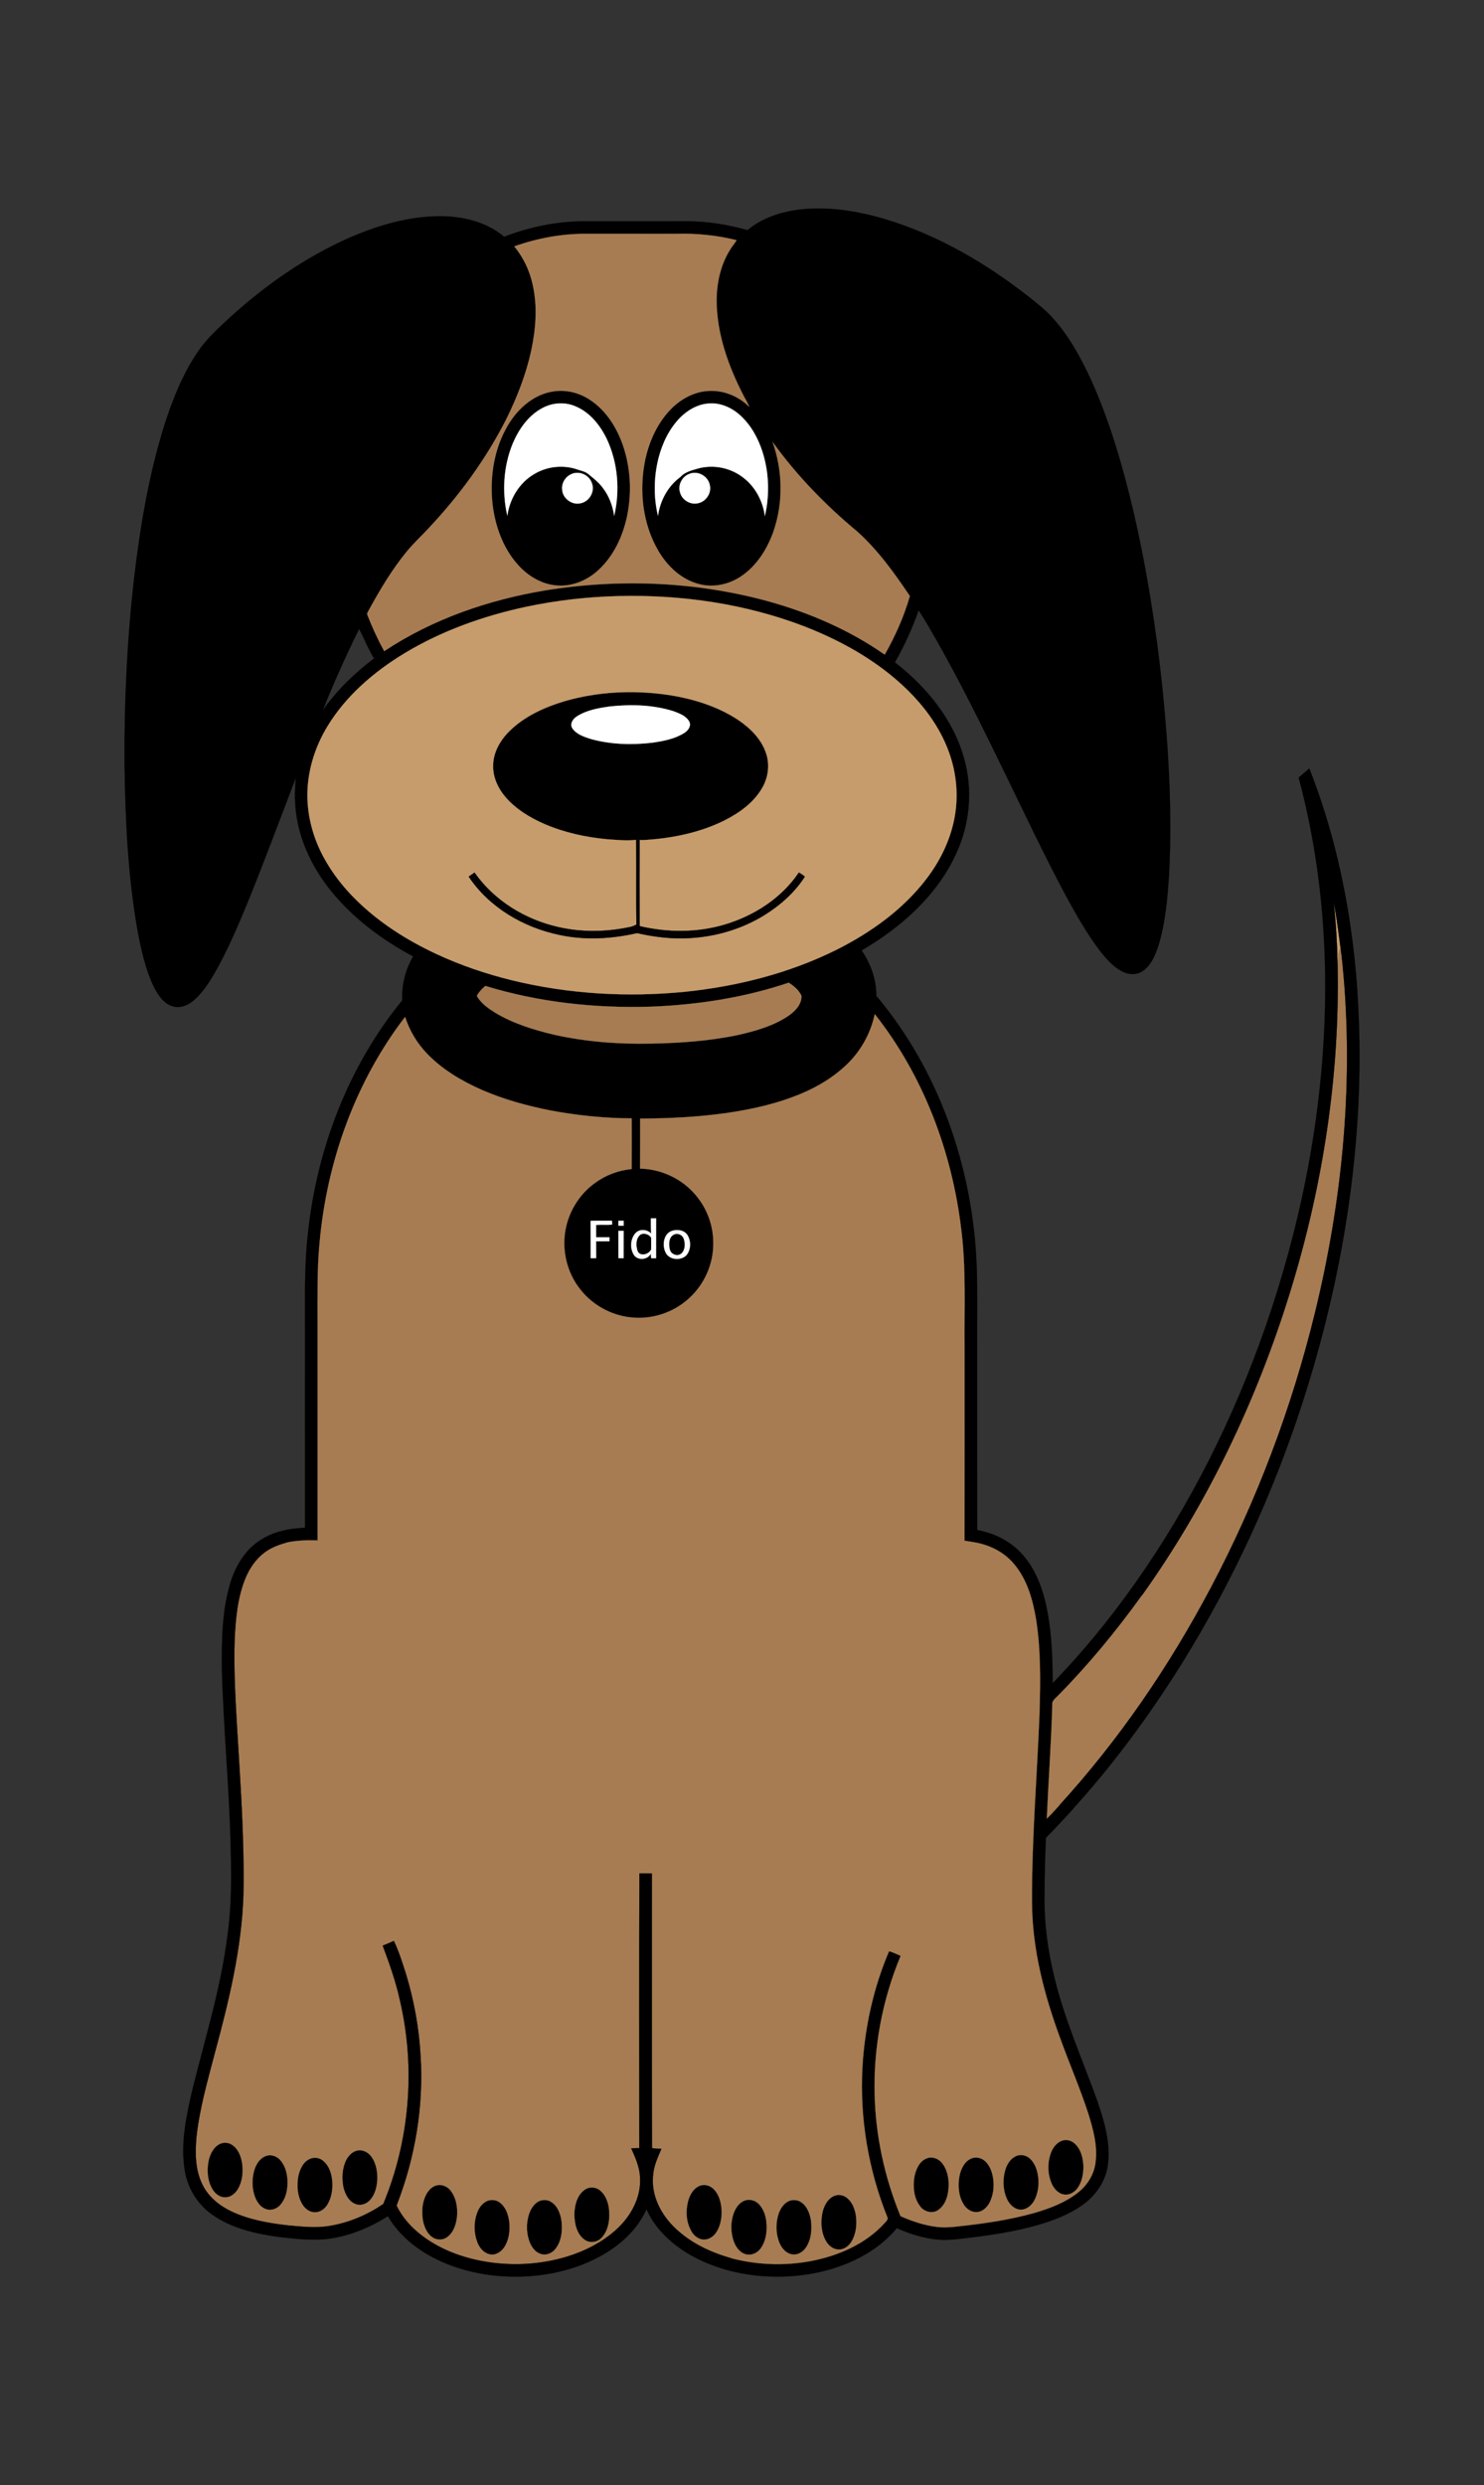 <?xml version="1.0" encoding="utf-8"?>
<!DOCTYPE svg PUBLIC "-//W3C//DTD SVG 1.1//EN" "http://www.w3.org/Graphics/SVG/1.1/DTD/svg11.dtd">
<svg version="1.1" id="Layer_1" xmlns="http://www.w3.org/2000/svg" xmlns:xlink="http://www.w3.org/1999/xlink" x="0px" y="0px"
	 viewBox="318.117 -114.317 1283.767 2148.635" enable-background="new 318.117 -114.317 1283.767 2148.635"
	 xml:space="preserve">
<rect x="318.117" y="-114.317" width="1283.767" height="2148.635" fill="#333333" stroke="none"/>
<g>
	<g id="_x23_000000ff">
		<path stroke="#000000" stroke-width="0.094" d="M1005.721,67.402c25.68-3.87,51.88,0.18,76.63,7.29
			c46.83,13.85,89.66,39.01,127.79,69.19c6.61,5.33,13.32,10.63,18.94,17.04c13.84,15.41,23.86,33.78,32.55,52.47
			c16.42,36.2,27.48,74.57,36.68,113.16c11.74,50.38,19.81,101.58,25.29,153c5.47,53.84,8.67,108.07,5.86,162.17
			c-1.42,21.18-3.19,42.62-9.66,62.96c-2.78,7.84-6.29,16.32-13.68,20.87c-5.31,3.43-12.29,2.8-17.65-0.16
			c-7.77-4.18-13.63-11.01-18.99-17.86c-11.47-15.06-20.71-31.63-29.75-48.21c-19.02-35.57-36.14-72.11-53.85-108.35
			c-18.18-37.36-36.59-74.65-57.07-110.83c-5.26-8.95-10.17-18.15-16.06-26.7c-5.39,15.58-12.35,30.59-20.48,44.93
			c27.62,21.36,51.1,50.06,60.2,84.29c6.61,24.34,4.93,50.69-4.26,74.14c-11.72,30.14-34.11,55.01-59.78,74.14
			c-7.97,6.01-16.36,11.46-24.97,16.5c7.96,11.43,12.8,25.2,12.71,39.21c54.23,64.53,83.27,148.18,86.79,231.97
			c0.93,25.32,0.23,50.69,0.45,76.03c0.02,51.29-0.05,102.58,0.03,153.88c14.76,2.65,28.96,9.68,38.98,20.99
			c12.69,14.02,18.71,32.64,22.08,50.92c3.57,19.94,4.22,40.25,4.25,60.45c26.03-26.72,49.64-55.77,71.21-86.2
			c1.43,0.82,2.84,1.72,4.29,2.55c-1.37,0.31-2.72,0.65-4.05,1c1.55,0.68,3.16,1.32,4.58,2.3
			c0.57,1.43,0.79,2.96,1.2,4.49c-22.04,30.65-46.14,59.87-72.66,86.75c-2.09,2.28-5.42,4.27-4.89,7.85
			c-0.92,32.83-3.32,65.6-4.76,98.41c3.94-3.67,7.39-7.83,11.09-11.74c0.79,0.04,2.37,0.12,3.16,0.16
			c1.09-1.07,2.2-2.12,3.33-3.16c0.33,0.08,0.99,0.24,1.31,0.32c1.8-0.1,3.57,0.31,5.19,1.12
			c-0.23,0.51-0.69,1.53-0.92,2.04c0.06,0.48,0.19,1.45,0.25,1.94l0.02,0.13
			c-7.84,8.8-15.96,17.34-24.17,25.78c-0.73,16.35-1.23,32.71-1.22,49.07c-0.45,24.24,2.79,48.46,8.63,71.97
			c8.72,36.17,23.95,70.24,36.55,105.13c6.36,18.49,12.51,38.11,9.42,57.88c-2.21,14.08-11.23,26.35-22.92,34.2
			c-11.5,7.96-24.78,12.83-38.12,16.72c-19.97,5.59-40.53,8.74-61.1,11.13c-7.94,0.84-15.92,2.04-23.91,1.37
			c-12.59-1.04-24.84-4.79-36.32-9.95c-9.74,11.68-22.29,20.82-35.98,27.37c-20.43,9.8-43.17,14.32-65.76,14.57
			c-22.43,0.17-45.03-3.9-65.56-13.05c-0.73-1.95-1.46-3.9-2.12-5.84c0.78,0.17,1.58,0.41,2.39,0.64
			c1.31-1.62,2.9-2.98,4.99-3.46c0.37,0.61,1.11,1.82,1.49,2.43c-0.81,0.19-1.6,0.41-2.38,0.65
			c0.37,2.12,1.23,4.11,2.4,5.94c4.84-4.58,11.76-0.73,17.34-3.28c22.27,5.84,45.84,6.73,68.48,2.54
			c23.85-4.52,47.59-14.66,64.14-32.91c1.23-1.53,3.52-3.2,2.26-5.37c-16.3-40.69-23.78-84.9-21.49-128.68
			c1.92-34.63,9.43-69.1,23.08-101c3.48,0.94,6.72,2.56,10.02,4.02c-15.8,37.82-23.55,79-22.49,119.98
			c0.85,36.03,8.7,71.79,22.39,105.09c9.97,4.36,20.42,7.92,31.27,9.24c6.25,0.73,12.56,0.31,18.8-0.44
			c21.94-2.38,43.9-5.5,65.19-11.47c13.78-4.02,27.7-9.13,38.94-18.33c7.66-6.21,13.13-15.2,14.43-25.03
			c2.05-14.5-1.96-28.96-6.21-42.7c-7.12-21.9-16.32-43.03-24.13-64.68c-13.96-37.69-24.36-77.3-24.56-117.72
			c-0.29-55.07,4.48-109.98,6.56-164.98c0.71-26.49,1.11-53.17-2.96-79.43c-2.85-17.22-7.72-34.98-19.29-48.51
			c-8.07-9.61-19.71-15.68-31.9-18.17c-3.57-0.74-7.18-1.21-10.76-1.81c0.1-55.7,0.02-111.4,0.04-167.09
			c-0.36-34.02,1.41-68.18-2.89-102.03c-8-67.13-32.75-132.96-74.84-186.21c-3.5,16.79-12.25,32.4-24.76,44.14
			c-11.08,10.57-24.42,18.57-38.48,24.5c-20.53,8.68-42.43,13.63-64.43,16.84c-24.92,3.56-50.13,4.81-75.28,4.91
			c-0.02,14.42,0.06,28.83-0.08,43.25c18.14,0.35,35.96,8.59,47.74,22.41c10.07,11.57,15.8,26.86,15.61,42.23
			c0.16,17.96-7.83,35.75-21.21,47.71c-13.53,12.35-32.54,18.47-50.73,16.18c-16.73-1.87-32.53-10.69-42.94-23.9
			c-12.07-14.9-16.62-35.33-12.49-54c3.37-15.24,12.41-29.23,25.15-38.3c9.19-6.77,20.27-10.84,31.61-11.95
			c0.1-14.62,0.08-29.23,0.03-43.84c-23.55-0.07-47.07-2.51-70.21-6.83c-20.31-4-40.41-9.53-59.42-17.78
			c-17.44-7.72-34.29-17.6-47.53-31.5c-8.6-8.93-15.07-19.84-18.85-31.64c-43.15,56.22-67.85,125.49-74.04,195.83
			c-2.21,22.93-1.61,45.98-1.69,68.98c0,62.61-0.01,125.22,0.01,187.83c-9.08-0.25-18.23-0.04-27.12,1.93
			c-3.12-1.06-6.36-0.42-9.49,0.14c0.57-1.9,1.16-3.78,1.76-5.65c1.18-0.03,2.38-0.03,3.58-0.03c-0.92-0.56-1.82-1.08-2.73-1.6
			c1.01-1,2.01-2,3.04-2.96c6.55-1.89,13.37-2.29,20.13-2.81c-0.07-56.93-0.01-113.86-0.03-170.79
			c0.11-27.35-0.72-54.78,2.33-82.02c7.52-73.52,34.81-145.76,81.84-203.19c-0.67-13.19,2.63-26.54,9.4-37.89
			c-26.74-14.3-51.62-32.77-70.84-56.38c-18.07-22.16-30.5-49.7-31.34-78.56c-0.47-6.46,0.32-12.9,0.57-19.34
			c-13.76,36.14-27.29,72.38-41.84,108.21c-8.18,19.69-16.54,39.38-26.93,58.04c-5.27,9.07-10.79,18.27-18.68,25.33
			c-5.08,4.68-12.42,7.96-19.33,5.7c-7.81-2.55-12.51-9.94-16.05-16.89c-7.39-15.57-11.01-32.59-14.18-49.44
			c-8.17-47.07-10.47-94.94-11.08-142.64c-0.38-53.72,2.16-107.49,8.24-160.87c5.49-46.44,13.27-92.86,27.79-137.41
			c6.95-20.72,15.37-41.21,27.87-59.25c7.58-11.19,17.84-20.11,27.61-29.31c30.58-27.68,64.83-51.71,102.64-68.44
			c22.57-9.81,46.55-17.23,71.26-18.57c22.02-1.33,45.69,3.03,63,17.54c21.98-8.41,45.4-13.29,68.97-13.38c25.34,0.01,50.67,0,76,0
			c7.65,0.06,15.32-0.21,22.97,0.31c14.43,0.79,28.66,3.56,42.6,7.32C976.371,75.012,991.001,69.732,1005.721,67.402
			 M763.021,98.692c7.81,9.55,13.29,20.95,15.89,33.01c4.26,18.75,2.75,38.31-1.22,56.96c-4.46,20.53-12.13,40.25-21.42,59.05
			c-17.53,34.71-40.75,66.38-67.36,94.67c-6.24,6.76-13.07,12.98-18.89,20.12c-12.88,15.67-23.25,33.18-32.98,50.91
			c-0.58,1.3-1.88,2.73-1,4.21c4.13,10.65,8.96,21.03,14.43,31.07c41.84-27.81,90.33-44.43,139.7-52.61
			c63.78-10.28,129.88-7.63,192.28,9.42c35.81,9.9,70.48,24.84,101.01,46.18c9.12-15.98,16.68-32.96,21.75-50.65
			c-13.41-19.93-27.56-39.68-45.53-55.81c-27.39-22.75-52.45-48.51-73.24-77.46c8.83,24.86,9.38,52.71,0.67,77.69
			c-5.36,15-14.32,29.33-27.71,38.38c-10.45,7.15-23.91,10.09-36.27,6.91c-15.26-3.73-27.46-15.27-35.32-28.48
			c-13.58-22.98-16.84-51.16-11.91-77.15c3.19-16.24,10-32.11,21.32-44.37c8.54-9.25,20.25-16.09,32.98-17
			c13.24-1.07,26.71,4.31,36.03,13.69c-1.33-3.96-3.84-7.36-5.61-11.11c-11.97-23.52-21.23-49.03-22.44-75.62
			c-0.81-17.09,2.45-34.82,11.7-49.43c1.65-2.76,3.88-5.12,5.45-7.93c-17.01-4.28-34.57-5.99-52.09-5.51
			c-25.65-0.01-51.3,0-76.95-0.01C804.771,87.572,783.281,91.492,763.021,98.692 M906.751,246.502
			c-9.41,9.47-15.44,21.85-18.81,34.67c-4.24,16.45-4.58,33.98-0.62,50.51c1.81-13.17,8.59-25.71,19.39-33.62
			c4.33-4.74,10.77-5.98,16.67-7.69c13.01-3.11,27.34,0.05,37.84,8.36c10.39,7.95,16.87,20.3,18.57,33.19
			c4.2-18.35,3.64-37.86-2.15-55.8c-3.81-11.83-10.05-23.14-19.38-31.5c-7.77-7.05-18.5-11.49-29.08-9.87
			C920.601,235.852,912.851,240.532,906.751,246.502 M914.681,295.312c-6.52,2.18-10.52,9.93-8.17,16.47
			c1.85,6.5,9.23,10.7,15.76,8.92c6.91-1.54,11.74-9.23,9.75-16.11C930.391,297.262,921.731,292.432,914.681,295.312
			 M853.491,401.052c-27.02,0.61-54,3.71-80.45,9.3c-36.73,7.89-72.68,20.66-104.93,40.1c-26.4,15.97-50.64,36.72-66.78,63.3
			c-10.73,17.71-17.2,38.18-17.29,58.96c-0.07,18.87,5.06,37.6,14.04,54.15c7.15,13.25,16.48,25.28,27.13,35.9
			c20.14,20.18,44.56,35.68,70.31,47.71c20.95,9.77,42.95,17.23,65.4,22.74c49.01,11.98,100.09,14.92,150.25,9.91
			c45.26-4.72,90.15-16.12,130.98-36.47c29.4-14.84,57.03-34.52,77.2-60.85c11.65-15.18,20.41-32.76,24.2-51.58
			c3.89-19.14,2.26-39.27-4.32-57.63c-6.5-18.38-17.58-34.87-30.88-49.02c-25.83-27.36-59.17-46.54-93.98-60.15
			C963.271,407.762,908.101,399.742,853.491,401.052 M628.811,429.462c-11.45,22.97-21.86,46.46-31.46,70.26
			c12.23-17.22,27.53-32.05,44.35-44.76C636.691,446.832,633.151,437.922,628.811,429.462 M881.311,756.032
			c-48.3,1.53-97.07-3.75-143.36-17.94c-2.86,2.47-5.53,5.22-7.33,8.59c3.52,6.52,9.85,10.82,15.97,14.68
			c15.55,9.28,33.05,14.69,50.57,18.87c27.55,6.17,55.88,8.35,84.07,7.74c25.4-0.47,50.91-2.25,75.8-7.55
			c14.87-3.4,29.94-7.68,42.77-16.2c5.92-3.99,11.9-9.94,11.66-17.61c-2.27-4.87-6.58-8.53-11.07-11.3
			C962.061,748.232,921.671,754.472,881.311,756.032 M881.161,939.082c0.04,4.38-0.08,8.77,0.28,13.16
			c-3.56-3.88-10.39-4.26-13.85-0.09c-4.16,4.98-4.57,12.83-1.23,18.34c3.28,5.28,11.87,4.56,14.77-0.79
			c0.09,1.27,0.19,2.55,0.31,3.84c1.39-0.02,2.8-0.03,4.22-0.03c0.06-11.5,0.01-23,0.03-34.51
			C884.551,939.022,882.291,939.062,881.161,939.082 M829.031,941.212c0.08,10.76,0,21.51,0.04,32.27
			c1.57,0,3.15,0.01,4.74,0.02c-0.02-4.86,0.01-9.72-0.04-14.58c3.85-0.05,7.71-0.03,11.58-0.04c0-0.87,0-2.61,0.01-3.48
			c-3.87,0-7.73,0-11.58-0.02c0.03-3.54,0.03-7.07-0.02-10.59c4.61-0.45,9.25,0.07,13.87-0.31c-0.05-1.13-0.08-2.25-0.1-3.36
			C841.361,941.162,835.191,941.002,829.031,941.212 M853.121,941.142c-0.03,1.42-0.04,2.85-0.04,4.3
			c1.5,0.01,3.01,0.01,4.54,0.02c-0.03-1.46-0.03-2.9-0.02-4.34C856.091,941.112,854.601,941.112,853.121,941.142
			 M853.101,949.852c0.02,7.87-0.03,15.75,0.03,23.62c1.47,0.01,2.95,0.02,4.44,0.04c0.05-7.89-0.02-15.79,0.04-23.68
			C856.091,949.822,854.591,949.832,853.101,949.852 M899.421,949.872c-7.19,2.42-8.55,12.03-5.74,18.2
			c2.74,6.9,12.95,7.93,18.01,3.11c4.1-4.62,4.39-11.96,1.39-17.22C910.481,949.272,904.131,948.272,899.421,949.872z"/>
		<path stroke="#000000" stroke-width="0.094" d="M797.391,224.002c10.82-1.52,22.03,1.34,31.07,7.39
			c12.69,8.25,21.49,21.35,27.03,35.23c8.06,20.63,9.52,43.62,5.11,65.26c-3.72,17.56-11.69,34.79-25.16,46.98
			c-9.93,9.11-23.64,14.55-37.19,12.86c-13.1-1.44-24.81-9.09-33.2-18.99c-12.2-14.23-18.61-32.63-20.85-51.06
			c-2.38-22,0.73-45.03,11.27-64.69C763.891,240.842,778.721,226.502,797.391,224.002 M787.101,238.612
			c-12.09,6.44-20.25,18.33-25.48,30.68c-7.99,19.61-9.38,41.78-4.61,62.35c1.95-14.61,10.27-28.47,23.08-36.01
			c11.06-6.73,25.08-8.3,37.34-4.11c3.11,1.13,6.57,1.64,9.26,3.72c4.56,3.77,9.36,7.37,12.87,12.21c5.46,6.98,8.56,15.5,9.88,24.21
			c5.1-21.85,3.24-45.56-6.2-66c-5.71-11.98-14.56-23.27-27.06-28.56C806.931,233.002,795.901,233.732,787.101,238.612
			 M812.751,295.442c-5.23,2.07-8.93,7.65-8.34,13.32c0.27,7.72,8.41,13.86,15.91,12.06c7.49-1.38,12.61-10.03,9.88-17.23
			C828.051,296.582,819.521,292.492,812.751,295.442z"/>
		<path stroke="#000000" stroke-width="0.094" d="M806.301,492.002c28.89-8.39,59.64-9.85,89.36-5.55
			c21.41,3.24,42.76,9.65,60.96,21.66c10.52,7.11,20.22,16.62,24.23,28.96c3.3,9.82,1.83,20.91-3.36,29.8
			c-7.35,12.85-19.91,21.74-32.89,28.27c-21.21,10.51-44.82,15.26-68.31,16.78c-1.63,0.01-3.29,0.31-4.86-0.13
			c-0.38-0.11-1.14-0.32-1.52-0.43c-0.36,0.11-1.08,0.32-1.44,0.43c-8.35,1.03-16.91,0.05-25.3-0.52
			c-18.58-1.76-37.06-5.8-54.22-13.23c-12.55-5.48-24.61-12.83-33.62-23.3c-6.42-7.5-10.83-17.1-10.62-27.12
			c0.07-11.57,6.28-22.22,14.42-30.08C772.101,504.852,789.121,497.192,806.301,492.002 M845.781,496.472
			c-9.76,1.39-19.92,3.09-28.4,8.45c-3.31,2.01-6.4,6.04-4.4,10.03c3.5,5.6,10.27,7.71,16.22,9.66c17.32,4.78,35.62,5.27,53.39,3.17
			c9.49-1.41,19.34-3.21,27.56-8.46c3.18-1.97,6.15-5.93,4.23-9.77c-2.83-5.05-8.75-7.14-13.89-9.04
			C882.871,495.022,864.021,494.522,845.781,496.472z"/>
		<path stroke="#000000" stroke-width="0.094" d="M901.431,952.932c3.32-1.47,7.4,0.69,8.32,4.14
			c1.23,4.15,1.17,9.7-2.48,12.64c-3.54,2.58-8.89,0.33-9.75-3.87C896.401,961.452,896.571,954.952,901.431,952.932z"/>
		<path stroke="#000000" stroke-width="0.094" d="M1237.731,1736.252c3.57-0.91,7.47,0.24,10.13,2.79
			c5.46,4.91,7.19,12.59,7.52,19.65c-0.02,6.39-1.17,13.05-4.81,18.44c-2.52,3.61-6.72,6.4-11.27,5.99
			c-5.21-0.41-9.19-4.65-11.25-9.16c-3.91-8.71-4.02-19.03-0.43-27.86
			C1229.411,1741.652,1232.951,1737.512,1237.731,1736.252z"/>
		<path stroke="#000000" stroke-width="0.094" d="M508.561,1739.182c3.33-1.39,7.3-1.13,10.31,0.93
			c5.15,3.31,7.55,9.38,8.59,15.19c1.19,7.75,0.55,16.14-3.51,23.03c-2.27,3.7-6.03,7.05-10.59,7.12
			c-4.68,0.32-8.92-2.79-11.25-6.64c-4.59-7.41-5.24-16.71-3.5-25.09C499.921,1747.902,502.911,1741.812,508.561,1739.182z"
			/>
		<path stroke="#000000" stroke-width="0.094" d="M626.571,1745.182c4.93-1.42,10.12,1.27,12.95,5.29
			c3.9,5.54,5.17,12.52,5.03,19.19c-0.3,6.4-1.81,13.18-6.23,18.07c-3.01,3.47-8.16,5.35-12.57,3.58
			c-6.08-2.21-9.11-8.65-10.57-14.52c-1.53-7.88-1.16-16.41,2.48-23.67C619.541,1749.532,622.581,1746.292,626.571,1745.182
			z"/>
		<path stroke="#000000" stroke-width="0.094" d="M1197.891,1749.502c3.79-1.3,8.19-0.3,11.12,2.43
			c4.68,4.23,6.64,10.66,7.3,16.77c0.7,6.67-0.36,13.64-3.51,19.61c-2.45,4.46-7.16,8.31-12.52,7.77
			c-5.19-0.57-9.12-4.78-11.15-9.33c-3.52-7.85-3.75-16.98-1.31-25.16
			C1189.391,1756.472,1192.651,1751.392,1197.891,1749.502z"/>
		<path stroke="#000000" stroke-width="0.094" d="M547.531,1750.012c4.7-2.19,10.51-0.12,13.54,3.89
			c4.5,5.49,5.92,12.86,5.79,19.81c-0.19,6.27-1.68,12.82-5.76,17.76c-2.92,3.74-8.24,5.95-12.84,4.2
			c-4.57-1.47-7.54-5.68-9.31-9.91c-2.81-7.09-3-15.08-1.22-22.44C539.141,1757.922,542.121,1752.252,547.531,1750.012z"
			/>
		<path stroke="#000000" stroke-width="0.094" d="M586.521,1752.092c3.98-1.73,8.86-0.65,11.87,2.43
			c4.54,4.1,6.46,10.27,7.12,16.19c0.68,7.4-0.37,15.3-4.53,21.63c-2.34,3.54-6.36,6.24-10.72,6.07
			c-4.57-0.08-8.52-3.27-10.72-7.08c-4.22-7.13-4.8-15.84-3.42-23.85C577.421,1761.362,580.311,1754.552,586.521,1752.092z"/>
		<path stroke="#000000" stroke-width="0.094" d="M1119.491,1751.932c4.77-2.15,10.45-0.01,13.59,3.92
			c4,5.01,5.54,11.55,5.73,17.85c0.05,8.18-1.86,17.67-8.99,22.66c-4.85,3.52-11.92,1.79-15.45-2.78
			c-5.67-7.02-6.62-16.74-5.32-25.37C1110.271,1761.832,1113.071,1754.612,1119.491,1751.932z"/>
		<path stroke="#000000" stroke-width="0.094" d="M1157.691,1752.212c4.17-2.22,9.48-0.99,12.82,2.18
			c3.67,3.45,5.52,8.36,6.49,13.21c1.48,7.89,0.58,16.42-3.39,23.49c-2.3,3.62-5.91,6.97-10.43,7.13
			c-4.85,0.32-9.2-2.84-11.57-6.86c-4.34-7.17-4.96-16-3.53-24.09
			C1149.311,1761.382,1152.021,1755.032,1157.691,1752.212z"/>
		<path stroke="#000000" stroke-width="0.094" d="M695.631,1775.192c4.64-1.26,9.62,0.88,12.44,4.64
			c4.69,6.15,6.01,14.27,5.44,21.83c-0.64,6.84-2.89,14.32-8.82,18.41c-3.94,2.81-9.59,2.41-13.29-0.62
			c-4.32-3.47-6.47-8.94-7.46-14.23c-1.16-7.58-0.66-15.72,3.07-22.54
			C688.911,1779.332,691.801,1776.202,695.631,1775.192z"/>
		<path stroke="#000000" stroke-width="0.094" d="M923.701,1775.422c4.34-1.59,9.36,0.1,12.34,3.52
			c4.82,5.32,6.28,12.77,6.37,19.74c-0.13,6.25-1.45,12.77-5.23,17.89c-2.5,3.42-6.68,5.81-10.99,5.41
			c-4.07-0.49-7.63-3.21-9.68-6.67c-4.85-7.91-5.43-17.88-3.1-26.7
			C914.931,1783.152,918.111,1777.472,923.701,1775.422z"/>
		<path stroke="#000000" stroke-width="0.094" d="M825.511,1778.002c4.02-1.92,9.16-1.04,12.36,2.06
			c4.08,3.7,6.08,9.12,6.94,14.46c1.1,8.85,0.16,18.85-6.08,25.74c-3.69,4.14-10.36,5.17-14.93,1.87
			c-6.97-5.03-8.8-14.32-8.82-22.4C815.251,1791.592,817.751,1782.072,825.511,1778.002z"/>
		<path stroke="#000000" stroke-width="0.094" d="M1039.681,1784.272c3.68-1.6,8.08-0.78,11.16,1.72
			c4.63,3.66,6.75,9.56,7.69,15.22c1.04,7.76,0.2,16.11-4.02,22.87c-2.41,3.78-6.59,6.86-11.27,6.47
			c-4.58-0.16-8.43-3.44-10.6-7.27c-4.2-7.3-4.74-16.23-3.12-24.34
			C1030.781,1793.032,1033.881,1786.812,1039.681,1784.272z"/>
		<path stroke="#000000" stroke-width="0.094" d="M740.631,1788.252c3.43-1.01,7.37-0.36,10.14,1.97
			c4.86,3.78,6.94,9.98,7.84,15.86c0.87,7.69,0.06,16.04-4.33,22.63c-2.75,4.13-7.9,7.38-12.98,5.92
			c-5.22-1.32-8.78-6.03-10.5-10.89c-2.83-7.81-2.86-16.62-0.13-24.46
			C732.331,1794.492,735.621,1789.862,740.631,1788.252z"/>
		<path stroke="#000000" stroke-width="0.094" d="M785.731,1788.322c2.95-0.88,6.3-0.7,8.94,1.01c5.18,2.95,7.65,8.89,8.86,14.48
			c1.44,8.67,0.84,18.34-4.47,25.7c-2.89,4.15-8.56,6.71-13.47,4.8c-4.21-1.38-7.07-5.15-8.85-9.02
			c-3.34-7.86-3.62-16.91-1.09-25.03C777.341,1795.252,780.461,1790.082,785.731,1788.322z"/>
		<path stroke="#000000" stroke-width="0.094" d="M1001.631,1788.282c3.22-0.9,6.87-0.5,9.63,1.5
			c5.14,3.48,7.43,9.79,8.39,15.69c1.05,7.9,0.24,16.5-4.24,23.3c-2.74,4.2-8.05,7.32-13.12,5.78
			c-5.18-1.3-8.55-6.05-10.34-10.79c-2.85-7.88-2.86-16.79-0.07-24.68
			C993.601,1794.452,996.791,1789.932,1001.631,1788.282z"/>
	</g>
	<g id="_x23_ffffffff">
		<path fill="#FFFFFF" stroke="#FFFFFF" stroke-width="0.094" d="M787.101,238.612c8.8-4.88,19.83-5.61,29.08-1.51
			c12.5,5.29,21.35,16.58,27.06,28.56c9.44,20.44,11.3,44.15,6.2,66c-1.32-8.71-4.42-17.23-9.88-24.21
			c-3.51-4.84-8.31-8.44-12.87-12.21c-2.69-2.08-6.15-2.59-9.26-3.72c-12.26-4.19-26.28-2.62-37.34,4.11
			c-12.81,7.54-21.13,21.4-23.08,36.01c-4.77-20.57-3.38-42.74,4.61-62.35C766.851,256.942,775.011,245.052,787.101,238.612z"
			/>
		<path fill="#FFFFFF" stroke="#FFFFFF" stroke-width="0.094" d="M906.751,246.502c6.1-5.97,13.85-10.65,22.43-11.75
			c10.58-1.62,21.31,2.82,29.08,9.87c9.33,8.36,15.57,19.67,19.38,31.5c5.79,17.94,6.35,37.45,2.15,55.8
			c-1.7-12.89-8.18-25.24-18.57-33.19c-10.5-8.31-24.83-11.47-37.84-8.36c-5.9,1.71-12.34,2.95-16.67,7.69
			c-10.8,7.91-17.58,20.45-19.39,33.62c-3.96-16.53-3.62-34.06,0.62-50.51C891.311,268.352,897.341,255.972,906.751,246.502z"
			/>
		<path fill="#FFFFFF" stroke="#FFFFFF" stroke-width="0.094" d="M812.751,295.442c6.77-2.95,15.3,1.14,17.45,8.15
			c2.73,7.2-2.39,15.85-9.88,17.23c-7.5,1.8-15.64-4.34-15.91-12.06C803.821,303.092,807.521,297.512,812.751,295.442z"/>
		<path fill="#FFFFFF" stroke="#FFFFFF" stroke-width="0.094" d="M914.681,295.312c7.05-2.88,15.71,1.95,17.34,9.28
			c1.99,6.88-2.84,14.57-9.75,16.11c-6.53,1.78-13.91-2.42-15.76-8.92C904.161,305.242,908.161,297.492,914.681,295.312z"/>
		<path fill="#FFFFFF" stroke="#FFFFFF" stroke-width="0.094" d="M845.781,496.472c18.24-1.95,37.09-1.45,54.71,4.04
			c5.14,1.9,11.06,3.99,13.89,9.04c1.92,3.84-1.05,7.8-4.23,9.77c-8.22,5.25-18.07,7.05-27.56,8.46
			c-17.77,2.1-36.07,1.61-53.39-3.17c-5.95-1.95-12.72-4.06-16.22-9.66c-2-3.99,1.09-8.02,4.4-10.03
			C825.861,499.562,836.021,497.862,845.781,496.472z"/>
	</g>
	<g id="_x23_a77c52ff">
		<path fill="#A77C52" stroke="#A77C52" stroke-width="0.094" d="M763.021,98.692c20.26-7.2,41.75-11.12,63.27-10.87
			c25.65,0.01,51.3,0,76.95,0.01c17.52-0.48,35.08,1.23,52.09,5.51c-1.57,2.81-3.8,5.17-5.45,7.93
			c-9.25,14.61-12.51,32.34-11.7,49.43c1.21,26.59,10.47,52.1,22.44,75.62c1.77,3.75,4.28,7.15,5.61,11.11
			c-9.32-9.38-22.79-14.76-36.03-13.69c-12.73,0.91-24.44,7.75-32.98,17c-11.32,12.26-18.13,28.13-21.32,44.37
			c-4.93,25.99-1.67,54.17,11.91,77.15c7.86,13.21,20.06,24.75,35.32,28.48c12.36,3.18,25.82,0.24,36.27-6.91
			c13.39-9.05,22.35-23.38,27.71-38.38c8.71-24.98,8.16-52.83-0.67-77.69c20.79,28.95,45.85,54.71,73.24,77.46
			c17.97,16.13,32.12,35.88,45.53,55.81c-5.07,17.69-12.63,34.67-21.75,50.65c-30.53-21.34-65.2-36.28-101.01-46.18
			c-62.4-17.05-128.5-19.7-192.28-9.42c-49.37,8.18-97.86,24.8-139.7,52.61c-5.47-10.04-10.3-20.42-14.43-31.07
			c-0.88-1.48,0.42-2.91,1-4.21c9.73-17.73,20.1-35.24,32.98-50.91c5.82-7.14,12.65-13.36,18.89-20.12
			c26.61-28.29,49.83-59.96,67.36-94.67c9.29-18.8,16.96-38.52,21.42-59.05c3.97-18.65,5.48-38.21,1.22-56.96
			C776.311,119.642,770.831,108.242,763.021,98.692 M797.391,224.002c-18.67,2.5-33.5,16.84-41.92,32.98
			c-10.54,19.66-13.65,42.69-11.27,64.69c2.24,18.43,8.65,36.83,20.85,51.06c8.39,9.9,20.1,17.55,33.2,18.99
			c13.55,1.69,27.26-3.75,37.19-12.86c13.47-12.19,21.44-29.42,25.16-46.98c4.41-21.64,2.95-44.63-5.11-65.26
			c-5.54-13.88-14.34-26.98-27.03-35.23C819.421,225.342,808.211,222.482,797.391,224.002z"/>
		<path fill="#A77C52" stroke="#A77C52" stroke-width="0.094" d="M1475.171,718.032c0.99-4.03-0.41-8.81,2.71-12.05
			c1.26,8.19,1.84,16.48,2.65,24.73c8.2,97.02-1.72,195.1-24.75,289.55c-20.2,82.82-50.5,163.2-90.41,238.54
			c-35.73,67.46-79.11,131.06-130.61,187.5c-3.7,3.91-7.15,8.07-11.09,11.74c1.44-32.81,3.84-65.58,4.76-98.41
			c-0.53-3.58,2.8-5.57,4.89-7.85c26.52-26.88,50.62-56.1,72.66-86.75c56.84-79.55,99.33-168.95,128.16-262.25
			C1462.561,910.802,1477.461,814.372,1475.171,718.032z"/>
		<path fill="#A77C52" stroke="#A77C52" stroke-width="0.094" d="M881.311,756.032c40.36-1.56,80.75-7.8,119.08-20.72
			c4.49,2.77,8.8,6.43,11.07,11.3c0.24,7.67-5.74,13.62-11.66,17.61c-12.83,8.52-27.9,12.8-42.77,16.2
			c-24.89,5.3-50.4,7.08-75.8,7.55c-28.19,0.61-56.52-1.57-84.07-7.74c-17.52-4.18-35.02-9.59-50.57-18.87
			c-6.12-3.86-12.45-8.16-15.97-14.68c1.8-3.37,4.47-6.12,7.33-8.59C784.241,752.282,833.011,757.562,881.311,756.032z"/>
		<path fill="#A77C52" stroke="#A77C52" stroke-width="0.094" d="M1074.831,762.432c42.09,53.25,66.84,119.08,74.84,186.21
			c4.3,33.85,2.53,68.01,2.89,102.03c-0.02,55.69,0.06,111.39-0.04,167.09c3.58,0.6,7.19,1.07,10.76,1.81
			c12.19,2.49,23.83,8.56,31.9,18.17c11.57,13.53,16.44,31.29,19.29,48.51
			c4.07,26.26,3.67,52.94,2.96,79.43c-2.08,55-6.85,109.91-6.56,164.98c0.2,40.42,10.6,80.03,24.56,117.72
			c7.81,21.65,17.01,42.78,24.13,64.68c4.25,13.74,8.26,28.2,6.21,42.7c-1.3,9.83-6.77,18.82-14.43,25.03
			c-11.24,9.2-25.16,14.31-38.94,18.33c-21.29,5.97-43.25,9.09-65.19,11.47c-6.24,0.75-12.55,1.17-18.8,0.44
			c-10.85-1.32-21.3-4.88-31.27-9.24c-13.69-33.3-21.54-69.06-22.39-105.09c-1.06-40.98,6.69-82.16,22.49-119.98
			c-3.3-1.46-6.54-3.08-10.02-4.02c-13.65,31.9-21.16,66.37-23.08,101c-2.29,43.78,5.19,87.99,21.49,128.68
			c1.26,2.17-1.03,3.84-2.26,5.37c-16.55,18.25-40.29,28.39-64.14,32.91c-22.64,4.19-46.21,3.3-68.48-2.54
			c-17.68-4.92-34.86-12.98-48.27-25.73c-12.41-11.57-21.17-28.31-19.44-45.64c0.49-8.24,4.06-15.75,7.23-23.22
			c-2.71-0.22-5.55,0.13-8.15-0.75c-0.24-79.09-0.03-158.19-0.1-237.28c-3.6-0.1-7.19-0.12-10.78-0.09
			c-0.28,79.18-0.09,158.36-0.09,237.54c-2.34,0.02-4.67,0.04-6.98,0.1c3.42,7.9,7.21,15.9,7.58,24.66
			c1.35,17.1-7.41,33.41-19.62,44.83c-12.35,11.57-27.8,19.39-43.89,24.32c-21.96,6.6-45.4,8-68.05,4.59
			c-18.48-2.87-36.69-8.99-52.3-19.45c-11.11-7.44-20.89-17.3-26.75-29.42c16.08-41.13,23.58-85.72,20.79-129.84
			c-1.38-23.74-5.61-47.31-12.53-70.06c-3.09-9.77-6.16-19.62-10.58-28.88c-3.18,1.43-6.37,2.81-9.61,4.08
			c5.78,15.43,11.32,31.01,14.85,47.15c13.68,58.32,8.59,120.92-14.37,176.23c-13.61,9.29-29.27,15.98-45.56,18.79
			c-12.22,2.22-24.67,0.82-36.92-0.31c-16.5-1.87-33.17-4.77-48.34-11.79c-10.37-4.82-19.9-12.32-25.22-22.62
			c-6.8-13.12-6.9-28.45-5.51-42.81c2.8-24.53,9.67-48.33,15.89-72.15c12.05-44.51,23.1-89.77,24.66-136.07
			c0.97-48.26-2.6-96.46-5.47-144.61c-1.49-25.61-2.96-51.29-2.09-76.95c0.89-18.09,2.51-36.6,9.66-53.44
			c3.53-8.17,8.77-15.8,15.95-21.19c5.56-4.3,12.25-6.85,18.98-8.68c8.89-1.97,18.04-2.18,27.12-1.93
			c-0.02-62.61-0.01-125.22-0.01-187.83c0.08-23-0.52-46.05,1.69-68.98c6.19-70.34,30.89-139.61,74.04-195.83
			c3.78,11.8,10.25,22.71,18.85,31.64c13.24,13.9,30.09,23.78,47.53,31.5c19.01,8.25,39.11,13.78,59.42,17.78
			c23.14,4.32,46.66,6.76,70.21,6.83c0.05,14.61,0.07,29.22-0.03,43.84c-11.34,1.11-22.42,5.18-31.61,11.95
			c-12.74,9.07-21.78,23.06-25.15,38.3c-4.13,18.67,0.42,39.1,12.49,54c10.41,13.21,26.21,22.03,42.94,23.9
			c18.19,2.29,37.2-3.83,50.73-16.18c13.38-11.96,21.37-29.75,21.21-47.71c0.19-15.37-5.54-30.66-15.61-42.23
			c-11.78-13.82-29.6-22.06-47.74-22.41c0.14-14.42,0.06-28.83,0.08-43.25c25.15-0.1,50.36-1.35,75.28-4.91
			c22-3.21,43.9-8.16,64.43-16.84c14.06-5.93,27.4-13.93,38.48-24.5C1062.581,794.832,1071.331,779.222,1074.831,762.432
			 M1237.731,1736.252c-4.78,1.26-8.32,5.4-10.11,9.85c-3.59,8.83-3.48,19.15,0.43,27.86
			c2.06,4.51,6.04,8.75,11.25,9.16c4.55,0.41,8.75-2.38,11.27-5.99c3.64-5.39,4.79-12.05,4.81-18.44
			c-0.33-7.06-2.06-14.74-7.52-19.65C1245.201,1736.492,1241.301,1735.342,1237.731,1736.252 M508.561,1739.182
			c-5.65,2.63-8.64,8.72-9.95,14.54c-1.74,8.38-1.09,17.68,3.5,25.09c2.33,3.85,6.57,6.96,11.25,6.64
			c4.56-0.07,8.32-3.42,10.59-7.12c4.06-6.89,4.7-15.28,3.51-23.03c-1.04-5.81-3.44-11.88-8.59-15.19
			C515.861,1738.052,511.891,1737.792,508.561,1739.182 M626.571,1745.182c-3.99,1.11-7.03,4.35-8.91,7.94
			c-3.64,7.26-4.01,15.79-2.48,23.67c1.46,5.87,4.49,12.31,10.57,14.52c4.41,1.77,9.56-0.11,12.57-3.58
			c4.42-4.89,5.93-11.67,6.23-18.07c0.14-6.67-1.13-13.65-5.03-19.19
			C636.691,1746.452,631.501,1743.762,626.571,1745.182 M1197.891,1749.502c-5.24,1.89-8.5,6.97-10.07,12.09
			c-2.44,8.18-2.21,17.31,1.31,25.16c2.03,4.55,5.96,8.76,11.15,9.33c5.36,0.54,10.07-3.31,12.52-7.77
			c3.15-5.97,4.21-12.94,3.51-19.61c-0.66-6.11-2.62-12.54-7.3-16.77
			C1206.081,1749.202,1201.681,1748.202,1197.891,1749.502 M547.531,1750.012c-5.41,2.24-8.39,7.91-9.8,13.31
			c-1.78,7.36-1.59,15.35,1.22,22.44c1.77,4.23,4.74,8.44,9.31,9.91c4.6,1.75,9.92-0.46,12.84-4.2
			c4.08-4.94,5.57-11.49,5.76-17.76c0.13-6.95-1.29-14.32-5.79-19.81
			C558.041,1749.892,552.231,1747.822,547.531,1750.012 M586.521,1752.092c-6.21,2.46-9.1,9.27-10.4,15.39
			c-1.38,8.01-0.8,16.72,3.42,23.85c2.2,3.81,6.15,7,10.72,7.08c4.36,0.17,8.38-2.53,10.72-6.07
			c4.16-6.33,5.21-14.23,4.53-21.63c-0.66-5.92-2.58-12.09-7.12-16.19
			C595.381,1751.442,590.501,1750.362,586.521,1752.092 M1119.491,1751.932c-6.42,2.68-9.22,9.9-10.44,16.28
			c-1.3,8.63-0.35,18.35,5.32,25.37c3.53,4.57,10.6,6.3,15.45,2.78c7.13-4.99,9.04-14.48,8.99-22.66
			c-0.19-6.3-1.73-12.84-5.73-17.85C1129.941,1751.922,1124.261,1749.782,1119.491,1751.932 M1157.691,1752.212
			c-5.67,2.82-8.38,9.17-9.61,15.06c-1.43,8.09-0.81,16.92,3.53,24.09c2.37,4.02,6.72,7.18,11.57,6.86
			c4.52-0.16,8.13-3.51,10.43-7.13c3.97-7.07,4.87-15.6,3.39-23.49c-0.97-4.85-2.82-9.76-6.49-13.21
			C1167.171,1751.222,1161.861,1749.992,1157.691,1752.212 M695.631,1775.192c-3.83,1.01-6.72,4.14-8.62,7.49
			c-3.73,6.82-4.23,14.96-3.07,22.54c0.99,5.29,3.14,10.76,7.46,14.23c3.7,3.03,9.35,3.43,13.29,0.62
			c5.93-4.09,8.18-11.57,8.82-18.41c0.57-7.56-0.75-15.68-5.44-21.83
			C705.251,1776.072,700.271,1773.932,695.631,1775.192 M923.701,1775.422c-5.59,2.05-8.77,7.73-10.29,13.19
			c-2.33,8.82-1.75,18.79,3.1,26.7c2.05,3.46,5.61,6.18,9.68,6.67c4.31,0.4,8.49-1.99,10.99-5.41
			c3.78-5.12,5.1-11.64,5.23-17.89c-0.09-6.97-1.55-14.42-6.37-19.74C933.061,1775.522,928.041,1773.832,923.701,1775.422
			 M825.511,1778.002c-7.76,4.07-10.26,13.59-10.53,21.73c0.02,8.08,1.85,17.37,8.82,22.4c4.57,3.3,11.24,2.27,14.93-1.87
			c6.24-6.89,7.18-16.89,6.08-25.74c-0.86-5.34-2.86-10.76-6.94-14.46
			C834.671,1776.962,829.531,1776.082,825.511,1778.002 M1039.681,1784.272c-5.8,2.54-8.9,8.76-10.16,14.67
			c-1.62,8.11-1.08,17.04,3.12,24.34c2.17,3.83,6.02,7.11,10.6,7.27c4.68,0.39,8.86-2.69,11.27-6.47
			c4.22-6.76,5.06-15.11,4.02-22.87c-0.94-5.66-3.06-11.56-7.69-15.22
			C1047.761,1783.492,1043.361,1782.672,1039.681,1784.272 M740.631,1788.252c-5.01,1.61-8.3,6.24-9.96,11.03
			c-2.73,7.84-2.7,16.65,0.13,24.46c1.72,4.86,5.28,9.57,10.5,10.89c5.08,1.46,10.23-1.79,12.98-5.92
			c4.39-6.59,5.2-14.94,4.33-22.63c-0.9-5.88-2.98-12.08-7.84-15.86C748.001,1787.892,744.061,1787.242,740.631,1788.252
			 M785.731,1788.322c-5.27,1.76-8.39,6.93-10.08,11.94c-2.53,8.12-2.25,17.17,1.09,25.03c1.78,3.87,4.64,7.64,8.85,9.02
			c4.91,1.91,10.58-0.65,13.47-4.8c5.31-7.36,5.91-17.03,4.47-25.7c-1.21-5.59-3.68-11.53-8.86-14.48
			C792.031,1787.622,788.681,1787.442,785.731,1788.322 M962.721,1788.302c-5.01,1.68-8.1,6.44-9.82,11.18
			c-2.64,7.56-2.57,16.01-0.07,23.61c1.74,4.75,4.79,9.67,9.9,11.27c4.88,1.78,10.43-0.75,13.32-4.83
			c4.14-5.68,5.37-12.97,5.09-19.85c-0.18-6.54-2.03-13.44-6.67-18.24
			C971.531,1788.322,966.821,1786.992,962.721,1788.302 M1001.631,1788.282c-4.84,1.65-8.03,6.17-9.75,10.8
			c-2.79,7.89-2.78,16.8,0.07,24.68c1.79,4.74,5.16,9.49,10.34,10.79c5.07,1.54,10.38-1.58,13.12-5.78
			c4.48-6.8,5.29-15.4,4.24-23.3c-0.96-5.9-3.25-12.21-8.39-15.69
			C1008.501,1787.782,1004.851,1787.382,1001.631,1788.282z"/>
	</g>
	<g id="_x23_c69c6cff">
		<path fill="#C69C6C" stroke="#C69C6C" stroke-width="0.094" d="M853.491,401.052c54.61-1.31,109.78,6.71,160.88,26.37
			c34.81,13.61,68.15,32.79,93.98,60.15c13.3,14.15,24.38,30.64,30.88,49.02c6.58,18.36,8.21,38.49,4.32,57.63
			c-3.79,18.82-12.55,36.4-24.2,51.58c-20.17,26.33-47.8,46.01-77.2,60.85c-40.83,20.35-85.72,31.75-130.98,36.47
			c-50.16,5.01-101.24,2.07-150.25-9.91c-22.45-5.51-44.45-12.97-65.4-22.74c-25.75-12.03-50.17-27.53-70.31-47.71
			c-10.65-10.62-19.98-22.65-27.13-35.9c-8.98-16.55-14.11-35.28-14.04-54.15c0.09-20.78,6.56-41.25,17.29-58.96
			c16.14-26.58,40.38-47.33,66.78-63.3c32.25-19.44,68.2-32.21,104.93-40.1C799.491,404.762,826.471,401.662,853.491,401.052
			 M806.301,492.002c-17.18,5.19-34.2,12.85-47.17,25.54c-8.14,7.86-14.35,18.51-14.42,30.08c-0.21,10.02,4.2,19.62,10.62,27.12
			c9.01,10.47,21.07,17.82,33.62,23.3c17.16,7.43,35.64,11.47,54.22,13.23c8.39,0.57,16.95,1.55,25.3,0.52
			c0.2,24.42-0.11,48.85,0.16,73.28c-1.71,0.93-3.5,1.73-5.41,2.08c-20.39,4.39-41.77,4.77-62.14,0.08
			c-28.69-6.44-55.49-22.84-72.47-47.1c-1.67,1.17-3.35,2.33-5.03,3.47c17.87,26.74,47.61,44.03,78.75,50.43
			c22.06,4.71,44.99,3.37,66.87-1.62c15.38,3.51,31.25,5.39,47.04,4.24c21.94-1.4,43.63-7.93,62.45-19.36
			c13.98-8.61,26.75-19.76,35.63-33.66c-1.55-1.41-3.36-2.45-5.1-3.55c-14.97,22.27-38.83,37.55-64.31,45.1
			c-23.81,7.07-49.4,6.92-73.47,1.23c-0.13-24.87-0.11-49.75-0.01-74.62c1.57,0.44,3.23,0.14,4.86,0.13
			c23.49-1.52,47.1-6.27,68.31-16.78c12.98-6.53,25.54-15.42,32.89-28.27c5.19-8.89,6.66-19.98,3.36-29.8
			c-4.01-12.34-13.71-21.85-24.23-28.96c-18.2-12.01-39.55-18.42-60.96-21.66
			C865.941,482.152,835.191,483.612,806.301,492.002z"/>
		<path fill="#C69C6C" stroke="#C69C6C" stroke-width="0.094" d="M1471.881,665.852c2.58,13.28,4.22,26.72,6,40.13
			c-3.12,3.24-1.72,8.02-2.71,12.05C1474.811,700.602,1473.801,683.182,1471.881,665.852z"/>
	</g>
	<g id="_x23_010000ff">
		<path fill="#010000" stroke="#010000" stroke-width="0.094" d="M1441.551,557.972c3.1-2.6,6.13-5.3,9.21-7.93
			c16.32,41.38,27.49,84.71,34.41,128.63c8.37,52.86,10.45,106.58,8.13,160.01c-4.39,93.84-23.42,186.74-53.67,275.58
			c-26.73,78.09-62.62,153.09-107.27,222.52c-25.52,39.4-53.69,77.19-85.28,111.94
			c-0.06-0.49-0.19-1.46-0.25-1.94c0.23-0.51,0.69-1.53,0.92-2.04c-1.62-0.81-3.39-1.22-5.19-1.12
			c-0.32-0.08-0.98-0.24-1.31-0.32c-1.13,1.04-2.24,2.09-3.33,3.16c-0.79-0.04-2.37-0.12-3.16-0.16
			c51.5-56.44,94.88-120.04,130.61-187.5c39.91-75.34,70.21-155.72,90.41-238.54c23.03-94.45,32.95-192.53,24.75-289.55
			c-0.81-8.25-1.39-16.54-2.65-24.73c-1.78-13.41-3.42-26.85-6-40.13c1.92,17.33,2.93,34.75,3.29,52.18
			c2.29,96.34-12.61,192.77-41.03,284.75c-28.83,93.3-71.32,182.7-128.16,262.25c-0.41-1.53-0.63-3.06-1.2-4.49
			c-1.42-0.98-3.03-1.62-4.58-2.3c1.33-0.35,2.68-0.69,4.05-1c-1.45-0.83-2.86-1.73-4.29-2.55
			c47.87-67.74,85.16-142.69,112.56-220.91c29.64-84.96,47.88-174.14,51.39-264.14
			C1466.741,698.522,1460.021,626.802,1441.551,557.972z"/>
		<path fill="#010000" stroke="#010000" stroke-width="0.094" d="M962.721,1788.302c4.1-1.31,8.81,0.02,11.75,3.14
			c4.64,4.8,6.49,11.7,6.67,18.24c0.28,6.88-0.95,14.17-5.09,19.85c-2.89,4.08-8.44,6.61-13.32,4.83
			c-5.11-1.6-8.16-6.52-9.9-11.27c-2.5-7.6-2.57-16.05,0.07-23.61C954.621,1794.742,957.711,1789.982,962.721,1788.302
			z"/>
	</g>
	<g id="_x23_030101ff">
		<path fill="#030101" stroke="#030101" stroke-width="0.094" d="M868.471,611.792c0.36-0.11,1.08-0.32,1.44-0.43
			c0.38,0.11,1.14,0.32,1.52,0.43c-0.1,24.87-0.12,49.75,0.01,74.62c24.07,5.69,49.66,5.84,73.47-1.23
			c25.48-7.55,49.34-22.83,64.31-45.1c1.74,1.1,3.55,2.14,5.1,3.55c-8.88,13.9-21.65,25.05-35.63,33.66
			c-18.82,11.43-40.51,17.96-62.45,19.36c-15.79,1.15-31.66-0.73-47.04-4.24c-21.88,4.99-44.81,6.33-66.87,1.62
			c-31.14-6.4-60.88-23.69-78.75-50.43c1.68-1.14,3.36-2.3,5.03-3.47c16.98,24.26,43.78,40.66,72.47,47.1
			c20.37,4.69,41.75,4.31,62.14-0.08c1.91-0.35,3.7-1.15,5.41-2.08C868.361,660.642,868.671,636.212,868.471,611.792z"/>
	</g>
	<g id="_x23_fefefeff">
		<path fill="#FEFEFE" stroke="#FEFEFE" stroke-width="0.094" d="M881.161,939.082c1.13-0.02,3.39-0.06,4.53-0.08
			c-0.02,11.51,0.03,23.01-0.03,34.51c-1.42,0-2.83,0.01-4.22,0.03c-0.12-1.29-0.22-2.57-0.31-3.84
			c-2.9,5.35-11.49,6.07-14.77,0.79c-3.34-5.51-2.93-13.36,1.23-18.34c3.46-4.17,10.29-3.79,13.85,0.09
			C881.081,947.852,881.201,943.462,881.161,939.082 M872.501,953.062c-4.33,3.06-4.28,9.64-2.69,14.19
			c2.14,5.11,9.77,2.77,11.47-1.46c0.13-3.35,0.17-6.72-0.04-10.06C879.411,953.042,875.511,951.622,872.501,953.062z"/>
		<path fill="#FEFEFE" stroke="#FEFEFE" stroke-width="0.094" d="M829.031,941.212c6.16-0.21,12.33-0.05,18.5-0.09
			c0.02,1.11,0.05,2.23,0.1,3.36c-4.62,0.38-9.26-0.14-13.87,0.31c0.05,3.52,0.05,7.05,0.02,10.59c3.85,0.02,7.71,0.02,11.58,0.02
			c-0.01,0.87-0.01,2.61-0.01,3.48c-3.87,0.01-7.73-0.01-11.58,0.04c0.05,4.86,0.02,9.72,0.04,14.58c-1.59-0.01-3.17-0.02-4.74-0.02
			C829.031,962.722,829.111,951.972,829.031,941.212z"/>
		<path fill="#FEFEFE" stroke="#FEFEFE" stroke-width="0.094" d="M853.121,941.142c1.48-0.03,2.97-0.03,4.48-0.02
			c-0.01,1.44-0.01,2.88,0.02,4.34c-1.53-0.01-3.04-0.01-4.54-0.02C853.081,943.992,853.091,942.562,853.121,941.142z"/>
		<path fill="#FEFEFE" stroke="#FEFEFE" stroke-width="0.094" d="M853.101,949.852c1.49-0.02,2.99-0.03,4.51-0.02
			c-0.06,7.89,0.01,15.79-0.04,23.68c-1.49-0.02-2.97-0.03-4.44-0.04C853.071,965.602,853.121,957.722,853.101,949.852z"/>
		<path fill="#FEFEFE" stroke="#FEFEFE" stroke-width="0.094" d="M899.421,949.872c4.71-1.6,11.06-0.6,13.66,4.09
			c3,5.26,2.71,12.6-1.39,17.22c-5.06,4.82-15.27,3.79-18.01-3.11C890.871,961.902,892.231,952.292,899.421,949.872
			 M901.431,952.932c-4.86,2.02-5.03,8.52-3.91,12.91c0.86,4.2,6.21,6.45,9.75,3.87c3.65-2.94,3.71-8.49,2.48-12.64
			C908.831,953.622,904.751,951.462,901.431,952.932z"/>
	</g>
	<g id="_x23_010101ff">
		<path fill="#010101" stroke="#010101" stroke-width="0.094" d="M872.501,953.062c3.01-1.44,6.91-0.02,8.74,2.67
			c0.21,3.34,0.17,6.71,0.04,10.06c-1.7,4.23-9.33,6.57-11.47,1.46C868.221,962.702,868.171,956.122,872.501,953.062z"/>
	</g>
	<g id="_x23_010001ff">
		<path fill="#010001" stroke="#010001" stroke-width="0.094" d="M543.711,1217.002c5.59-3.52,11.75-6.14,18.17-7.67
			c-1.03,0.96-2.03,1.96-3.04,2.96c0.91,0.52,1.81,1.04,2.73,1.6c-1.2,0-2.4,0-3.58,0.03c-0.6,1.87-1.19,3.75-1.76,5.65
			c3.13-0.56,6.37-1.2,9.49-0.14c-6.73,1.83-13.42,4.38-18.98,8.68c-7.18,5.39-12.42,13.02-15.95,21.19
			c-7.15,16.84-8.77,35.35-9.66,53.44c-0.87,25.66,0.6,51.34,2.09,76.95c2.87,48.15,6.44,96.35,5.47,144.61
			c-1.56,46.3-12.61,91.56-24.66,136.07c-6.22,23.82-13.09,47.62-15.89,72.15c-1.39,14.36-1.29,29.69,5.51,42.81
			c5.32,10.3,14.85,17.8,25.22,22.62c15.17,7.02,31.84,9.92,48.34,11.79c12.25,1.13,24.7,2.53,36.92,0.31
			c16.29-2.81,31.95-9.5,45.56-18.79c22.96-55.31,28.05-117.91,14.37-176.23c-3.53-16.14-9.07-31.72-14.85-47.15
			c3.24-1.27,6.43-2.65,9.61-4.08c4.42,9.26,7.49,19.11,10.58,28.88c6.92,22.75,11.15,46.32,12.53,70.06
			c2.79,44.12-4.71,88.71-20.79,129.84c5.86,12.12,15.64,21.98,26.75,29.42c15.61,10.46,33.82,16.58,52.3,19.45
			c22.65,3.41,46.09,2.01,68.05-4.59c16.09-4.93,31.54-12.75,43.89-24.32c12.21-11.42,20.97-27.73,19.62-44.83
			c-0.37-8.76-4.16-16.76-7.58-24.66c2.31-0.06,4.64-0.08,6.98-0.1c0-79.18-0.19-158.36,0.09-237.54
			c3.59-0.03,7.18-0.01,10.78,0.09c0.07,79.09-0.14,158.19,0.1,237.28c2.6,0.88,5.44,0.53,8.15,0.75
			c-3.17,7.47-6.74,14.98-7.23,23.22c-1.73,17.33,7.03,34.07,19.44,45.64c13.41,12.75,30.59,20.81,48.27,25.73
			c-5.58,2.55-12.5-1.3-17.34,3.28c-1.17-1.83-2.03-3.82-2.4-5.94c0.78-0.24,1.57-0.46,2.38-0.65
			c-0.38-0.61-1.12-1.82-1.49-2.43c-2.09,0.48-3.68,1.84-4.99,3.46c-0.81-0.23-1.61-0.47-2.39-0.64
			c0.66,1.94,1.39,3.89,2.12,5.84c-20.59-9.23-39.83-24.14-49.26-45.15c-6.57,14.42-17.87,26.31-30.98,35.03
			c-17,11.42-36.8,18.19-56.96,21.28c-25.78,3.82-52.54,1.94-77.28-6.41c-23.43-7.92-45.8-22.26-58.51-44
			c-15.07,9.52-31.88,16.67-49.6,19.26c-14.37,2.22-28.92,0.35-43.26-1.12c-20.87-2.78-42.44-7.43-59.81-20
			c-12.48-9.01-20.85-23.12-23.13-38.31c-3.77-23.89,1.75-47.94,7.15-71.13c11.05-44.06,24.57-87.71,30.08-132.94
			c3.4-24.79,3.26-49.85,2.58-74.81c-1.17-51.4-6.26-102.63-7.6-154.03c-0.18-24.78,0.03-50.07,7.17-74.02
			C521.691,1239.772,530.261,1225.402,543.711,1217.002z"/>
	</g>
</g>
</svg>
